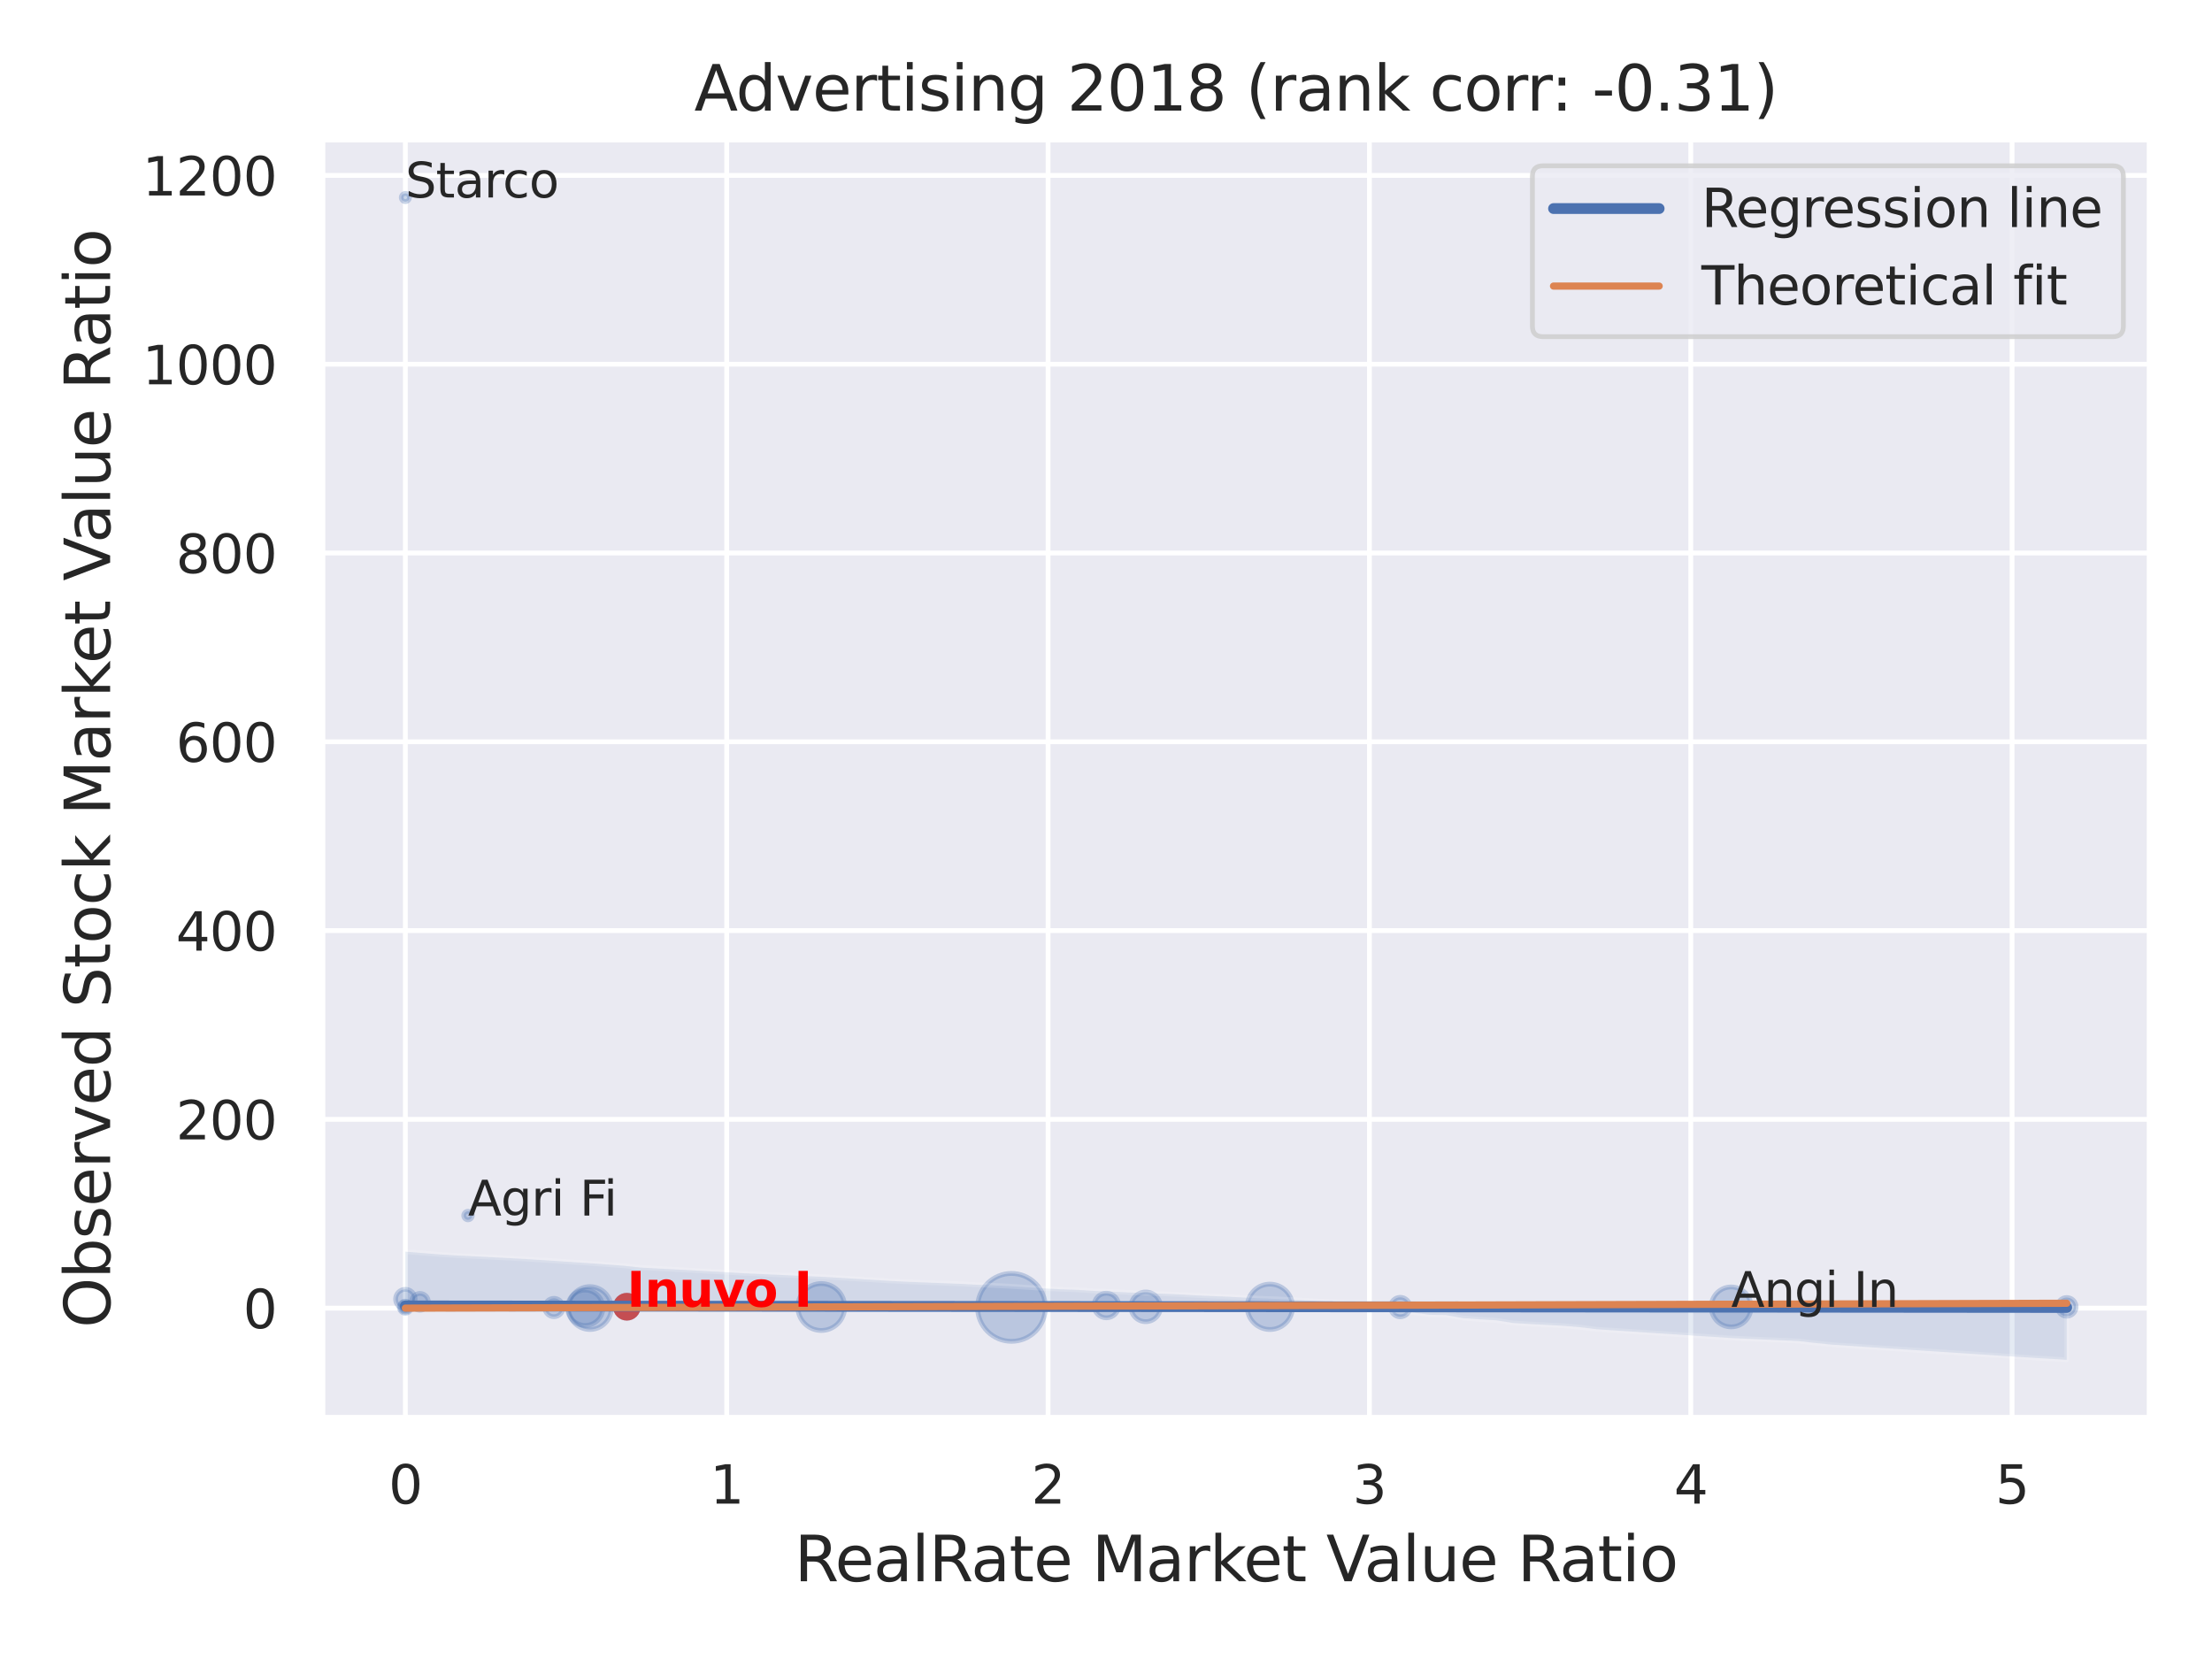 <?xml version="1.0" encoding="utf-8" standalone="no"?>
<!DOCTYPE svg PUBLIC "-//W3C//DTD SVG 1.1//EN"
  "http://www.w3.org/Graphics/SVG/1.1/DTD/svg11.dtd">
<svg xmlns:xlink="http://www.w3.org/1999/xlink" width="460.8pt" height="345.6pt" viewBox="0 0 460.8 345.6" xmlns="http://www.w3.org/2000/svg" version="1.1">
 <defs>
  <style type="text/css">*{stroke-linejoin: round; stroke-linecap: butt}</style>
 </defs>
 <g id="figure_1">
  <g id="patch_1">
   <path d="M 0 345.6 
L 460.8 345.6 
L 460.8 0 
L 0 0 
z
" style="fill: #ffffff"/>
  </g>
  <g id="axes_1">
   <g id="patch_2">
    <path d="M 67.14 295.38 
L 447.84 295.38 
L 447.84 29.04 
L 67.14 29.04 
z
" style="fill: #eaeaf2"/>
   </g>
   <g id="matplotlib.axis_1">
    <g id="xtick_1">
     <g id="line2d_1">
      <path d="M 84.445 295.38 
L 84.445 29.04 
" clip-path="url(#p13b0a60e1c)" style="fill: none; stroke: #ffffff; stroke-linecap: round"/>
     </g>
     <g id="text_1">
      <!-- 0 -->
      <g style="fill: #262626" transform="translate(80.945 313.238) scale(0.11 -0.11)">
       <defs>
        <path id="DejaVuSans-30" d="M 2034 4250 
Q 1547 4250 1301 3770 
Q 1056 3291 1056 2328 
Q 1056 1369 1301 889 
Q 1547 409 2034 409 
Q 2525 409 2770 889 
Q 3016 1369 3016 2328 
Q 3016 3291 2770 3770 
Q 2525 4250 2034 4250 
z
M 2034 4750 
Q 2819 4750 3233 4129 
Q 3647 3509 3647 2328 
Q 3647 1150 3233 529 
Q 2819 -91 2034 -91 
Q 1250 -91 836 529 
Q 422 1150 422 2328 
Q 422 3509 836 4129 
Q 1250 4750 2034 4750 
z
" transform="scale(0.016)"/>
       </defs>
       <use xlink:href="#DejaVuSans-30"/>
      </g>
     </g>
    </g>
    <g id="xtick_2">
     <g id="line2d_2">
      <path d="M 151.387 295.38 
L 151.387 29.04 
" clip-path="url(#p13b0a60e1c)" style="fill: none; stroke: #ffffff; stroke-linecap: round"/>
     </g>
     <g id="text_2">
      <!-- 1 -->
      <g style="fill: #262626" transform="translate(147.887 313.238) scale(0.11 -0.11)">
       <defs>
        <path id="DejaVuSans-31" d="M 794 531 
L 1825 531 
L 1825 4091 
L 703 3866 
L 703 4441 
L 1819 4666 
L 2450 4666 
L 2450 531 
L 3481 531 
L 3481 0 
L 794 0 
L 794 531 
z
" transform="scale(0.016)"/>
       </defs>
       <use xlink:href="#DejaVuSans-31"/>
      </g>
     </g>
    </g>
    <g id="xtick_3">
     <g id="line2d_3">
      <path d="M 218.329 295.38 
L 218.329 29.04 
" clip-path="url(#p13b0a60e1c)" style="fill: none; stroke: #ffffff; stroke-linecap: round"/>
     </g>
     <g id="text_3">
      <!-- 2 -->
      <g style="fill: #262626" transform="translate(214.83 313.238) scale(0.11 -0.11)">
       <defs>
        <path id="DejaVuSans-32" d="M 1228 531 
L 3431 531 
L 3431 0 
L 469 0 
L 469 531 
Q 828 903 1448 1529 
Q 2069 2156 2228 2338 
Q 2531 2678 2651 2914 
Q 2772 3150 2772 3378 
Q 2772 3750 2511 3984 
Q 2250 4219 1831 4219 
Q 1534 4219 1204 4116 
Q 875 4013 500 3803 
L 500 4441 
Q 881 4594 1212 4672 
Q 1544 4750 1819 4750 
Q 2544 4750 2975 4387 
Q 3406 4025 3406 3419 
Q 3406 3131 3298 2873 
Q 3191 2616 2906 2266 
Q 2828 2175 2409 1742 
Q 1991 1309 1228 531 
z
" transform="scale(0.016)"/>
       </defs>
       <use xlink:href="#DejaVuSans-32"/>
      </g>
     </g>
    </g>
    <g id="xtick_4">
     <g id="line2d_4">
      <path d="M 285.271 295.38 
L 285.271 29.04 
" clip-path="url(#p13b0a60e1c)" style="fill: none; stroke: #ffffff; stroke-linecap: round"/>
     </g>
     <g id="text_4">
      <!-- 3 -->
      <g style="fill: #262626" transform="translate(281.772 313.238) scale(0.11 -0.11)">
       <defs>
        <path id="DejaVuSans-33" d="M 2597 2516 
Q 3050 2419 3304 2112 
Q 3559 1806 3559 1356 
Q 3559 666 3084 287 
Q 2609 -91 1734 -91 
Q 1441 -91 1130 -33 
Q 819 25 488 141 
L 488 750 
Q 750 597 1062 519 
Q 1375 441 1716 441 
Q 2309 441 2620 675 
Q 2931 909 2931 1356 
Q 2931 1769 2642 2001 
Q 2353 2234 1838 2234 
L 1294 2234 
L 1294 2753 
L 1863 2753 
Q 2328 2753 2575 2939 
Q 2822 3125 2822 3475 
Q 2822 3834 2567 4026 
Q 2313 4219 1838 4219 
Q 1578 4219 1281 4162 
Q 984 4106 628 3988 
L 628 4550 
Q 988 4650 1302 4700 
Q 1616 4750 1894 4750 
Q 2613 4750 3031 4423 
Q 3450 4097 3450 3541 
Q 3450 3153 3228 2886 
Q 3006 2619 2597 2516 
z
" transform="scale(0.016)"/>
       </defs>
       <use xlink:href="#DejaVuSans-33"/>
      </g>
     </g>
    </g>
    <g id="xtick_5">
     <g id="line2d_5">
      <path d="M 352.213 295.38 
L 352.213 29.04 
" clip-path="url(#p13b0a60e1c)" style="fill: none; stroke: #ffffff; stroke-linecap: round"/>
     </g>
     <g id="text_5">
      <!-- 4 -->
      <g style="fill: #262626" transform="translate(348.714 313.238) scale(0.11 -0.11)">
       <defs>
        <path id="DejaVuSans-34" d="M 2419 4116 
L 825 1625 
L 2419 1625 
L 2419 4116 
z
M 2253 4666 
L 3047 4666 
L 3047 1625 
L 3713 1625 
L 3713 1100 
L 3047 1100 
L 3047 0 
L 2419 0 
L 2419 1100 
L 313 1100 
L 313 1709 
L 2253 4666 
z
" transform="scale(0.016)"/>
       </defs>
       <use xlink:href="#DejaVuSans-34"/>
      </g>
     </g>
    </g>
    <g id="xtick_6">
     <g id="line2d_6">
      <path d="M 419.155 295.38 
L 419.155 29.04 
" clip-path="url(#p13b0a60e1c)" style="fill: none; stroke: #ffffff; stroke-linecap: round"/>
     </g>
     <g id="text_6">
      <!-- 5 -->
      <g style="fill: #262626" transform="translate(415.656 313.238) scale(0.11 -0.11)">
       <defs>
        <path id="DejaVuSans-35" d="M 691 4666 
L 3169 4666 
L 3169 4134 
L 1269 4134 
L 1269 2991 
Q 1406 3038 1543 3061 
Q 1681 3084 1819 3084 
Q 2600 3084 3056 2656 
Q 3513 2228 3513 1497 
Q 3513 744 3044 326 
Q 2575 -91 1722 -91 
Q 1428 -91 1123 -41 
Q 819 9 494 109 
L 494 744 
Q 775 591 1075 516 
Q 1375 441 1709 441 
Q 2250 441 2565 725 
Q 2881 1009 2881 1497 
Q 2881 1984 2565 2268 
Q 2250 2553 1709 2553 
Q 1456 2553 1204 2497 
Q 953 2441 691 2322 
L 691 4666 
z
" transform="scale(0.016)"/>
       </defs>
       <use xlink:href="#DejaVuSans-35"/>
      </g>
     </g>
    </g>
    <g id="text_7">
     <!-- RealRate Market Value Ratio -->
     <g style="fill: #262626" transform="translate(165.504 329.404) scale(0.13 -0.13)">
      <defs>
       <path id="DejaVuSans-52" d="M 2841 2188 
Q 3044 2119 3236 1894 
Q 3428 1669 3622 1275 
L 4263 0 
L 3584 0 
L 2988 1197 
Q 2756 1666 2539 1819 
Q 2322 1972 1947 1972 
L 1259 1972 
L 1259 0 
L 628 0 
L 628 4666 
L 2053 4666 
Q 2853 4666 3247 4331 
Q 3641 3997 3641 3322 
Q 3641 2881 3436 2590 
Q 3231 2300 2841 2188 
z
M 1259 4147 
L 1259 2491 
L 2053 2491 
Q 2509 2491 2742 2702 
Q 2975 2913 2975 3322 
Q 2975 3731 2742 3939 
Q 2509 4147 2053 4147 
L 1259 4147 
z
" transform="scale(0.016)"/>
       <path id="DejaVuSans-65" d="M 3597 1894 
L 3597 1613 
L 953 1613 
Q 991 1019 1311 708 
Q 1631 397 2203 397 
Q 2534 397 2845 478 
Q 3156 559 3463 722 
L 3463 178 
Q 3153 47 2828 -22 
Q 2503 -91 2169 -91 
Q 1331 -91 842 396 
Q 353 884 353 1716 
Q 353 2575 817 3079 
Q 1281 3584 2069 3584 
Q 2775 3584 3186 3129 
Q 3597 2675 3597 1894 
z
M 3022 2063 
Q 3016 2534 2758 2815 
Q 2500 3097 2075 3097 
Q 1594 3097 1305 2825 
Q 1016 2553 972 2059 
L 3022 2063 
z
" transform="scale(0.016)"/>
       <path id="DejaVuSans-61" d="M 2194 1759 
Q 1497 1759 1228 1600 
Q 959 1441 959 1056 
Q 959 750 1161 570 
Q 1363 391 1709 391 
Q 2188 391 2477 730 
Q 2766 1069 2766 1631 
L 2766 1759 
L 2194 1759 
z
M 3341 1997 
L 3341 0 
L 2766 0 
L 2766 531 
Q 2569 213 2275 61 
Q 1981 -91 1556 -91 
Q 1019 -91 701 211 
Q 384 513 384 1019 
Q 384 1609 779 1909 
Q 1175 2209 1959 2209 
L 2766 2209 
L 2766 2266 
Q 2766 2663 2505 2880 
Q 2244 3097 1772 3097 
Q 1472 3097 1187 3025 
Q 903 2953 641 2809 
L 641 3341 
Q 956 3463 1253 3523 
Q 1550 3584 1831 3584 
Q 2591 3584 2966 3190 
Q 3341 2797 3341 1997 
z
" transform="scale(0.016)"/>
       <path id="DejaVuSans-6c" d="M 603 4863 
L 1178 4863 
L 1178 0 
L 603 0 
L 603 4863 
z
" transform="scale(0.016)"/>
       <path id="DejaVuSans-74" d="M 1172 4494 
L 1172 3500 
L 2356 3500 
L 2356 3053 
L 1172 3053 
L 1172 1153 
Q 1172 725 1289 603 
Q 1406 481 1766 481 
L 2356 481 
L 2356 0 
L 1766 0 
Q 1100 0 847 248 
Q 594 497 594 1153 
L 594 3053 
L 172 3053 
L 172 3500 
L 594 3500 
L 594 4494 
L 1172 4494 
z
" transform="scale(0.016)"/>
       <path id="DejaVuSans-20" transform="scale(0.016)"/>
       <path id="DejaVuSans-4d" d="M 628 4666 
L 1569 4666 
L 2759 1491 
L 3956 4666 
L 4897 4666 
L 4897 0 
L 4281 0 
L 4281 4097 
L 3078 897 
L 2444 897 
L 1241 4097 
L 1241 0 
L 628 0 
L 628 4666 
z
" transform="scale(0.016)"/>
       <path id="DejaVuSans-72" d="M 2631 2963 
Q 2534 3019 2420 3045 
Q 2306 3072 2169 3072 
Q 1681 3072 1420 2755 
Q 1159 2438 1159 1844 
L 1159 0 
L 581 0 
L 581 3500 
L 1159 3500 
L 1159 2956 
Q 1341 3275 1631 3429 
Q 1922 3584 2338 3584 
Q 2397 3584 2469 3576 
Q 2541 3569 2628 3553 
L 2631 2963 
z
" transform="scale(0.016)"/>
       <path id="DejaVuSans-6b" d="M 581 4863 
L 1159 4863 
L 1159 1991 
L 2875 3500 
L 3609 3500 
L 1753 1863 
L 3688 0 
L 2938 0 
L 1159 1709 
L 1159 0 
L 581 0 
L 581 4863 
z
" transform="scale(0.016)"/>
       <path id="DejaVuSans-56" d="M 1831 0 
L 50 4666 
L 709 4666 
L 2188 738 
L 3669 4666 
L 4325 4666 
L 2547 0 
L 1831 0 
z
" transform="scale(0.016)"/>
       <path id="DejaVuSans-75" d="M 544 1381 
L 544 3500 
L 1119 3500 
L 1119 1403 
Q 1119 906 1312 657 
Q 1506 409 1894 409 
Q 2359 409 2629 706 
Q 2900 1003 2900 1516 
L 2900 3500 
L 3475 3500 
L 3475 0 
L 2900 0 
L 2900 538 
Q 2691 219 2414 64 
Q 2138 -91 1772 -91 
Q 1169 -91 856 284 
Q 544 659 544 1381 
z
M 1991 3584 
L 1991 3584 
z
" transform="scale(0.016)"/>
       <path id="DejaVuSans-69" d="M 603 3500 
L 1178 3500 
L 1178 0 
L 603 0 
L 603 3500 
z
M 603 4863 
L 1178 4863 
L 1178 4134 
L 603 4134 
L 603 4863 
z
" transform="scale(0.016)"/>
       <path id="DejaVuSans-6f" d="M 1959 3097 
Q 1497 3097 1228 2736 
Q 959 2375 959 1747 
Q 959 1119 1226 758 
Q 1494 397 1959 397 
Q 2419 397 2687 759 
Q 2956 1122 2956 1747 
Q 2956 2369 2687 2733 
Q 2419 3097 1959 3097 
z
M 1959 3584 
Q 2709 3584 3137 3096 
Q 3566 2609 3566 1747 
Q 3566 888 3137 398 
Q 2709 -91 1959 -91 
Q 1206 -91 779 398 
Q 353 888 353 1747 
Q 353 2609 779 3096 
Q 1206 3584 1959 3584 
z
" transform="scale(0.016)"/>
      </defs>
      <use xlink:href="#DejaVuSans-52"/>
      <use xlink:href="#DejaVuSans-65" x="64.982"/>
      <use xlink:href="#DejaVuSans-61" x="126.506"/>
      <use xlink:href="#DejaVuSans-6c" x="187.785"/>
      <use xlink:href="#DejaVuSans-52" x="215.568"/>
      <use xlink:href="#DejaVuSans-61" x="282.801"/>
      <use xlink:href="#DejaVuSans-74" x="344.08"/>
      <use xlink:href="#DejaVuSans-65" x="383.289"/>
      <use xlink:href="#DejaVuSans-20" x="444.812"/>
      <use xlink:href="#DejaVuSans-4d" x="476.6"/>
      <use xlink:href="#DejaVuSans-61" x="562.879"/>
      <use xlink:href="#DejaVuSans-72" x="624.158"/>
      <use xlink:href="#DejaVuSans-6b" x="665.271"/>
      <use xlink:href="#DejaVuSans-65" x="719.557"/>
      <use xlink:href="#DejaVuSans-74" x="781.08"/>
      <use xlink:href="#DejaVuSans-20" x="820.289"/>
      <use xlink:href="#DejaVuSans-56" x="852.076"/>
      <use xlink:href="#DejaVuSans-61" x="912.734"/>
      <use xlink:href="#DejaVuSans-6c" x="974.014"/>
      <use xlink:href="#DejaVuSans-75" x="1001.797"/>
      <use xlink:href="#DejaVuSans-65" x="1065.176"/>
      <use xlink:href="#DejaVuSans-20" x="1126.699"/>
      <use xlink:href="#DejaVuSans-52" x="1158.486"/>
      <use xlink:href="#DejaVuSans-61" x="1225.719"/>
      <use xlink:href="#DejaVuSans-74" x="1286.998"/>
      <use xlink:href="#DejaVuSans-69" x="1326.207"/>
      <use xlink:href="#DejaVuSans-6f" x="1353.99"/>
     </g>
    </g>
   </g>
   <g id="matplotlib.axis_2">
    <g id="ytick_1">
     <g id="line2d_7">
      <path d="M 67.14 272.509 
L 447.84 272.509 
" clip-path="url(#p13b0a60e1c)" style="fill: none; stroke: #ffffff; stroke-linecap: round"/>
     </g>
     <g id="text_8">
      <!-- 0 -->
      <g style="fill: #262626" transform="translate(50.641 276.689) scale(0.11 -0.11)">
       <use xlink:href="#DejaVuSans-30"/>
      </g>
     </g>
    </g>
    <g id="ytick_2">
     <g id="line2d_8">
      <path d="M 67.14 233.182 
L 447.84 233.182 
" clip-path="url(#p13b0a60e1c)" style="fill: none; stroke: #ffffff; stroke-linecap: round"/>
     </g>
     <g id="text_9">
      <!-- 200 -->
      <g style="fill: #262626" transform="translate(36.644 237.361) scale(0.11 -0.11)">
       <use xlink:href="#DejaVuSans-32"/>
       <use xlink:href="#DejaVuSans-30" x="63.623"/>
       <use xlink:href="#DejaVuSans-30" x="127.246"/>
      </g>
     </g>
    </g>
    <g id="ytick_3">
     <g id="line2d_9">
      <path d="M 67.14 193.854 
L 447.84 193.854 
" clip-path="url(#p13b0a60e1c)" style="fill: none; stroke: #ffffff; stroke-linecap: round"/>
     </g>
     <g id="text_10">
      <!-- 400 -->
      <g style="fill: #262626" transform="translate(36.644 198.033) scale(0.11 -0.11)">
       <use xlink:href="#DejaVuSans-34"/>
       <use xlink:href="#DejaVuSans-30" x="63.623"/>
       <use xlink:href="#DejaVuSans-30" x="127.246"/>
      </g>
     </g>
    </g>
    <g id="ytick_4">
     <g id="line2d_10">
      <path d="M 67.14 154.526 
L 447.84 154.526 
" clip-path="url(#p13b0a60e1c)" style="fill: none; stroke: #ffffff; stroke-linecap: round"/>
     </g>
     <g id="text_11">
      <!-- 600 -->
      <g style="fill: #262626" transform="translate(36.644 158.705) scale(0.11 -0.11)">
       <defs>
        <path id="DejaVuSans-36" d="M 2113 2584 
Q 1688 2584 1439 2293 
Q 1191 2003 1191 1497 
Q 1191 994 1439 701 
Q 1688 409 2113 409 
Q 2538 409 2786 701 
Q 3034 994 3034 1497 
Q 3034 2003 2786 2293 
Q 2538 2584 2113 2584 
z
M 3366 4563 
L 3366 3988 
Q 3128 4100 2886 4159 
Q 2644 4219 2406 4219 
Q 1781 4219 1451 3797 
Q 1122 3375 1075 2522 
Q 1259 2794 1537 2939 
Q 1816 3084 2150 3084 
Q 2853 3084 3261 2657 
Q 3669 2231 3669 1497 
Q 3669 778 3244 343 
Q 2819 -91 2113 -91 
Q 1303 -91 875 529 
Q 447 1150 447 2328 
Q 447 3434 972 4092 
Q 1497 4750 2381 4750 
Q 2619 4750 2861 4703 
Q 3103 4656 3366 4563 
z
" transform="scale(0.016)"/>
       </defs>
       <use xlink:href="#DejaVuSans-36"/>
       <use xlink:href="#DejaVuSans-30" x="63.623"/>
       <use xlink:href="#DejaVuSans-30" x="127.246"/>
      </g>
     </g>
    </g>
    <g id="ytick_5">
     <g id="line2d_11">
      <path d="M 67.14 115.199 
L 447.84 115.199 
" clip-path="url(#p13b0a60e1c)" style="fill: none; stroke: #ffffff; stroke-linecap: round"/>
     </g>
     <g id="text_12">
      <!-- 800 -->
      <g style="fill: #262626" transform="translate(36.644 119.378) scale(0.11 -0.11)">
       <defs>
        <path id="DejaVuSans-38" d="M 2034 2216 
Q 1584 2216 1326 1975 
Q 1069 1734 1069 1313 
Q 1069 891 1326 650 
Q 1584 409 2034 409 
Q 2484 409 2743 651 
Q 3003 894 3003 1313 
Q 3003 1734 2745 1975 
Q 2488 2216 2034 2216 
z
M 1403 2484 
Q 997 2584 770 2862 
Q 544 3141 544 3541 
Q 544 4100 942 4425 
Q 1341 4750 2034 4750 
Q 2731 4750 3128 4425 
Q 3525 4100 3525 3541 
Q 3525 3141 3298 2862 
Q 3072 2584 2669 2484 
Q 3125 2378 3379 2068 
Q 3634 1759 3634 1313 
Q 3634 634 3220 271 
Q 2806 -91 2034 -91 
Q 1263 -91 848 271 
Q 434 634 434 1313 
Q 434 1759 690 2068 
Q 947 2378 1403 2484 
z
M 1172 3481 
Q 1172 3119 1398 2916 
Q 1625 2713 2034 2713 
Q 2441 2713 2670 2916 
Q 2900 3119 2900 3481 
Q 2900 3844 2670 4047 
Q 2441 4250 2034 4250 
Q 1625 4250 1398 4047 
Q 1172 3844 1172 3481 
z
" transform="scale(0.016)"/>
       </defs>
       <use xlink:href="#DejaVuSans-38"/>
       <use xlink:href="#DejaVuSans-30" x="63.623"/>
       <use xlink:href="#DejaVuSans-30" x="127.246"/>
      </g>
     </g>
    </g>
    <g id="ytick_6">
     <g id="line2d_12">
      <path d="M 67.14 75.871 
L 447.84 75.871 
" clip-path="url(#p13b0a60e1c)" style="fill: none; stroke: #ffffff; stroke-linecap: round"/>
     </g>
     <g id="text_13">
      <!-- 1000 -->
      <g style="fill: #262626" transform="translate(29.645 80.05) scale(0.11 -0.11)">
       <use xlink:href="#DejaVuSans-31"/>
       <use xlink:href="#DejaVuSans-30" x="63.623"/>
       <use xlink:href="#DejaVuSans-30" x="127.246"/>
       <use xlink:href="#DejaVuSans-30" x="190.869"/>
      </g>
     </g>
    </g>
    <g id="ytick_7">
     <g id="line2d_13">
      <path d="M 67.14 36.543 
L 447.84 36.543 
" clip-path="url(#p13b0a60e1c)" style="fill: none; stroke: #ffffff; stroke-linecap: round"/>
     </g>
     <g id="text_14">
      <!-- 1200 -->
      <g style="fill: #262626" transform="translate(29.645 40.722) scale(0.11 -0.11)">
       <use xlink:href="#DejaVuSans-31"/>
       <use xlink:href="#DejaVuSans-32" x="63.623"/>
       <use xlink:href="#DejaVuSans-30" x="127.246"/>
       <use xlink:href="#DejaVuSans-30" x="190.869"/>
      </g>
     </g>
    </g>
    <g id="text_15">
     <!-- Observed Stock Market Value Ratio -->
     <g style="fill: #262626" transform="translate(22.941 276.612) rotate(-90) scale(0.13 -0.13)">
      <defs>
       <path id="DejaVuSans-4f" d="M 2522 4238 
Q 1834 4238 1429 3725 
Q 1025 3213 1025 2328 
Q 1025 1447 1429 934 
Q 1834 422 2522 422 
Q 3209 422 3611 934 
Q 4013 1447 4013 2328 
Q 4013 3213 3611 3725 
Q 3209 4238 2522 4238 
z
M 2522 4750 
Q 3503 4750 4090 4092 
Q 4678 3434 4678 2328 
Q 4678 1225 4090 567 
Q 3503 -91 2522 -91 
Q 1538 -91 948 565 
Q 359 1222 359 2328 
Q 359 3434 948 4092 
Q 1538 4750 2522 4750 
z
" transform="scale(0.016)"/>
       <path id="DejaVuSans-62" d="M 3116 1747 
Q 3116 2381 2855 2742 
Q 2594 3103 2138 3103 
Q 1681 3103 1420 2742 
Q 1159 2381 1159 1747 
Q 1159 1113 1420 752 
Q 1681 391 2138 391 
Q 2594 391 2855 752 
Q 3116 1113 3116 1747 
z
M 1159 2969 
Q 1341 3281 1617 3432 
Q 1894 3584 2278 3584 
Q 2916 3584 3314 3078 
Q 3713 2572 3713 1747 
Q 3713 922 3314 415 
Q 2916 -91 2278 -91 
Q 1894 -91 1617 61 
Q 1341 213 1159 525 
L 1159 0 
L 581 0 
L 581 4863 
L 1159 4863 
L 1159 2969 
z
" transform="scale(0.016)"/>
       <path id="DejaVuSans-73" d="M 2834 3397 
L 2834 2853 
Q 2591 2978 2328 3040 
Q 2066 3103 1784 3103 
Q 1356 3103 1142 2972 
Q 928 2841 928 2578 
Q 928 2378 1081 2264 
Q 1234 2150 1697 2047 
L 1894 2003 
Q 2506 1872 2764 1633 
Q 3022 1394 3022 966 
Q 3022 478 2636 193 
Q 2250 -91 1575 -91 
Q 1294 -91 989 -36 
Q 684 19 347 128 
L 347 722 
Q 666 556 975 473 
Q 1284 391 1588 391 
Q 1994 391 2212 530 
Q 2431 669 2431 922 
Q 2431 1156 2273 1281 
Q 2116 1406 1581 1522 
L 1381 1569 
Q 847 1681 609 1914 
Q 372 2147 372 2553 
Q 372 3047 722 3315 
Q 1072 3584 1716 3584 
Q 2034 3584 2315 3537 
Q 2597 3491 2834 3397 
z
" transform="scale(0.016)"/>
       <path id="DejaVuSans-76" d="M 191 3500 
L 800 3500 
L 1894 563 
L 2988 3500 
L 3597 3500 
L 2284 0 
L 1503 0 
L 191 3500 
z
" transform="scale(0.016)"/>
       <path id="DejaVuSans-64" d="M 2906 2969 
L 2906 4863 
L 3481 4863 
L 3481 0 
L 2906 0 
L 2906 525 
Q 2725 213 2448 61 
Q 2172 -91 1784 -91 
Q 1150 -91 751 415 
Q 353 922 353 1747 
Q 353 2572 751 3078 
Q 1150 3584 1784 3584 
Q 2172 3584 2448 3432 
Q 2725 3281 2906 2969 
z
M 947 1747 
Q 947 1113 1208 752 
Q 1469 391 1925 391 
Q 2381 391 2643 752 
Q 2906 1113 2906 1747 
Q 2906 2381 2643 2742 
Q 2381 3103 1925 3103 
Q 1469 3103 1208 2742 
Q 947 2381 947 1747 
z
" transform="scale(0.016)"/>
       <path id="DejaVuSans-53" d="M 3425 4513 
L 3425 3897 
Q 3066 4069 2747 4153 
Q 2428 4238 2131 4238 
Q 1616 4238 1336 4038 
Q 1056 3838 1056 3469 
Q 1056 3159 1242 3001 
Q 1428 2844 1947 2747 
L 2328 2669 
Q 3034 2534 3370 2195 
Q 3706 1856 3706 1288 
Q 3706 609 3251 259 
Q 2797 -91 1919 -91 
Q 1588 -91 1214 -16 
Q 841 59 441 206 
L 441 856 
Q 825 641 1194 531 
Q 1563 422 1919 422 
Q 2459 422 2753 634 
Q 3047 847 3047 1241 
Q 3047 1584 2836 1778 
Q 2625 1972 2144 2069 
L 1759 2144 
Q 1053 2284 737 2584 
Q 422 2884 422 3419 
Q 422 4038 858 4394 
Q 1294 4750 2059 4750 
Q 2388 4750 2728 4690 
Q 3069 4631 3425 4513 
z
" transform="scale(0.016)"/>
       <path id="DejaVuSans-63" d="M 3122 3366 
L 3122 2828 
Q 2878 2963 2633 3030 
Q 2388 3097 2138 3097 
Q 1578 3097 1268 2742 
Q 959 2388 959 1747 
Q 959 1106 1268 751 
Q 1578 397 2138 397 
Q 2388 397 2633 464 
Q 2878 531 3122 666 
L 3122 134 
Q 2881 22 2623 -34 
Q 2366 -91 2075 -91 
Q 1284 -91 818 406 
Q 353 903 353 1747 
Q 353 2603 823 3093 
Q 1294 3584 2113 3584 
Q 2378 3584 2631 3529 
Q 2884 3475 3122 3366 
z
" transform="scale(0.016)"/>
      </defs>
      <use xlink:href="#DejaVuSans-4f"/>
      <use xlink:href="#DejaVuSans-62" x="78.711"/>
      <use xlink:href="#DejaVuSans-73" x="142.188"/>
      <use xlink:href="#DejaVuSans-65" x="194.287"/>
      <use xlink:href="#DejaVuSans-72" x="255.811"/>
      <use xlink:href="#DejaVuSans-76" x="296.924"/>
      <use xlink:href="#DejaVuSans-65" x="356.104"/>
      <use xlink:href="#DejaVuSans-64" x="417.627"/>
      <use xlink:href="#DejaVuSans-20" x="481.104"/>
      <use xlink:href="#DejaVuSans-53" x="512.891"/>
      <use xlink:href="#DejaVuSans-74" x="576.367"/>
      <use xlink:href="#DejaVuSans-6f" x="615.576"/>
      <use xlink:href="#DejaVuSans-63" x="676.758"/>
      <use xlink:href="#DejaVuSans-6b" x="731.738"/>
      <use xlink:href="#DejaVuSans-20" x="789.648"/>
      <use xlink:href="#DejaVuSans-4d" x="821.436"/>
      <use xlink:href="#DejaVuSans-61" x="907.715"/>
      <use xlink:href="#DejaVuSans-72" x="968.994"/>
      <use xlink:href="#DejaVuSans-6b" x="1010.107"/>
      <use xlink:href="#DejaVuSans-65" x="1064.393"/>
      <use xlink:href="#DejaVuSans-74" x="1125.916"/>
      <use xlink:href="#DejaVuSans-20" x="1165.125"/>
      <use xlink:href="#DejaVuSans-56" x="1196.912"/>
      <use xlink:href="#DejaVuSans-61" x="1257.57"/>
      <use xlink:href="#DejaVuSans-6c" x="1318.85"/>
      <use xlink:href="#DejaVuSans-75" x="1346.633"/>
      <use xlink:href="#DejaVuSans-65" x="1410.012"/>
      <use xlink:href="#DejaVuSans-20" x="1471.535"/>
      <use xlink:href="#DejaVuSans-52" x="1503.322"/>
      <use xlink:href="#DejaVuSans-61" x="1570.555"/>
      <use xlink:href="#DejaVuSans-74" x="1631.834"/>
      <use xlink:href="#DejaVuSans-69" x="1671.043"/>
      <use xlink:href="#DejaVuSans-6f" x="1698.826"/>
     </g>
    </g>
   </g>
   <g id="PathCollection_1">
    <path d="M 210.712 279.421 
C 212.587 279.421 214.386 278.676 215.712 277.35 
C 217.038 276.024 217.783 274.225 217.783 272.35 
C 217.783 270.475 217.038 268.676 215.712 267.35 
C 214.386 266.024 212.587 265.279 210.712 265.279 
C 208.836 265.279 207.038 266.024 205.712 267.35 
C 204.386 268.676 203.641 270.475 203.641 272.35 
C 203.641 274.225 204.386 276.024 205.712 277.35 
C 207.038 278.676 208.836 279.421 210.712 279.421 
z
" clip-path="url(#p13b0a60e1c)" style="fill: #4c72b0; fill-opacity: 0.3; stroke: #4c72b0; stroke-opacity: 0.3"/>
    <path d="M 130.583 274.601 
C 131.216 274.601 131.823 274.35 132.27 273.902 
C 132.718 273.455 132.969 272.848 132.969 272.215 
C 132.969 271.583 132.718 270.976 132.27 270.528 
C 131.823 270.081 131.216 269.83 130.583 269.83 
C 129.95 269.83 129.343 270.081 128.896 270.528 
C 128.449 270.976 128.197 271.583 128.197 272.215 
C 128.197 272.848 128.449 273.455 128.896 273.902 
C 129.343 274.35 129.95 274.601 130.583 274.601 
z
" clip-path="url(#p13b0a60e1c)" style="fill: #4c72b0; fill-opacity: 0.3; stroke: #4c72b0; stroke-opacity: 0.3"/>
    <path d="M 291.699 274.308 
C 292.236 274.308 292.751 274.095 293.131 273.715 
C 293.51 273.335 293.724 272.82 293.724 272.283 
C 293.724 271.746 293.51 271.231 293.131 270.851 
C 292.751 270.472 292.236 270.258 291.699 270.258 
C 291.162 270.258 290.647 270.472 290.267 270.851 
C 289.887 271.231 289.674 271.746 289.674 272.283 
C 289.674 272.82 289.887 273.335 290.267 273.715 
C 290.647 274.095 291.162 274.308 291.699 274.308 
z
" clip-path="url(#p13b0a60e1c)" style="fill: #4c72b0; fill-opacity: 0.3; stroke: #4c72b0; stroke-opacity: 0.3"/>
    <path d="M 122.891 276.954 
C 124.075 276.954 125.21 276.484 126.046 275.647 
C 126.883 274.81 127.353 273.675 127.353 272.492 
C 127.353 271.308 126.883 270.173 126.046 269.336 
C 125.21 268.5 124.075 268.03 122.891 268.03 
C 121.708 268.03 120.573 268.5 119.736 269.336 
C 118.899 270.173 118.429 271.308 118.429 272.492 
C 118.429 273.675 118.899 274.81 119.736 275.647 
C 120.573 276.484 121.708 276.954 122.891 276.954 
z
" clip-path="url(#p13b0a60e1c)" style="fill: #4c72b0; fill-opacity: 0.3; stroke: #4c72b0; stroke-opacity: 0.3"/>
    <path d="M 84.449 273.314 
C 84.738 273.314 85.015 273.199 85.219 272.995 
C 85.423 272.791 85.538 272.514 85.538 272.225 
C 85.538 271.936 85.423 271.659 85.219 271.455 
C 85.015 271.251 84.738 271.136 84.449 271.136 
C 84.16 271.136 83.883 271.251 83.679 271.455 
C 83.474 271.659 83.36 271.936 83.36 272.225 
C 83.36 272.514 83.474 272.791 83.679 272.995 
C 83.883 273.199 84.16 273.314 84.449 273.314 
z
" clip-path="url(#p13b0a60e1c)" style="fill: #4c72b0; fill-opacity: 0.3; stroke: #4c72b0; stroke-opacity: 0.3"/>
    <path d="M 84.445 272.655 
C 84.984 272.655 85.501 272.441 85.882 272.06 
C 86.263 271.678 86.477 271.161 86.477 270.622 
C 86.477 270.083 86.263 269.566 85.882 269.185 
C 85.501 268.804 84.984 268.59 84.445 268.59 
C 83.905 268.59 83.388 268.804 83.007 269.185 
C 82.626 269.566 82.412 270.083 82.412 270.622 
C 82.412 271.161 82.626 271.678 83.007 272.06 
C 83.388 272.441 83.905 272.655 84.445 272.655 
z
" clip-path="url(#p13b0a60e1c)" style="fill: #4c72b0; fill-opacity: 0.3; stroke: #4c72b0; stroke-opacity: 0.3"/>
    <path d="M 230.482 274.523 
C 231.162 274.523 231.815 274.253 232.296 273.771 
C 232.777 273.29 233.048 272.638 233.048 271.957 
C 233.048 271.277 232.777 270.624 232.296 270.143 
C 231.815 269.662 231.162 269.392 230.482 269.392 
C 229.802 269.392 229.149 269.662 228.668 270.143 
C 228.187 270.624 227.916 271.277 227.916 271.957 
C 227.916 272.638 228.187 273.29 228.668 273.771 
C 229.149 274.253 229.802 274.523 230.482 274.523 
z
" clip-path="url(#p13b0a60e1c)" style="fill: #4c72b0; fill-opacity: 0.3; stroke: #4c72b0; stroke-opacity: 0.3"/>
    <path d="M 121.913 276.11 
C 122.89 276.11 123.827 275.722 124.518 275.031 
C 125.208 274.34 125.597 273.403 125.597 272.426 
C 125.597 271.449 125.208 270.512 124.518 269.821 
C 123.827 269.13 122.89 268.742 121.913 268.742 
C 120.936 268.742 119.998 269.13 119.308 269.821 
C 118.617 270.512 118.229 271.449 118.229 272.426 
C 118.229 273.403 118.617 274.34 119.308 275.031 
C 119.998 275.722 120.936 276.11 121.913 276.11 
z
" clip-path="url(#p13b0a60e1c)" style="fill: #4c72b0; fill-opacity: 0.3; stroke: #4c72b0; stroke-opacity: 0.3"/>
    <path d="M 87.489 272.945 
C 87.952 272.945 88.397 272.761 88.725 272.433 
C 89.053 272.105 89.237 271.661 89.237 271.197 
C 89.237 270.733 89.053 270.288 88.725 269.961 
C 88.397 269.633 87.952 269.448 87.489 269.448 
C 87.025 269.448 86.58 269.633 86.252 269.961 
C 85.924 270.288 85.74 270.733 85.74 271.197 
C 85.74 271.661 85.924 272.105 86.252 272.433 
C 86.58 272.761 87.025 272.945 87.489 272.945 
z
" clip-path="url(#p13b0a60e1c)" style="fill: #4c72b0; fill-opacity: 0.3; stroke: #4c72b0; stroke-opacity: 0.3"/>
    <path d="M 238.675 275.327 
C 239.495 275.327 240.281 275.002 240.86 274.422 
C 241.44 273.843 241.766 273.056 241.766 272.237 
C 241.766 271.417 241.44 270.631 240.86 270.052 
C 240.281 269.472 239.495 269.147 238.675 269.147 
C 237.856 269.147 237.07 269.472 236.49 270.052 
C 235.911 270.631 235.585 271.417 235.585 272.237 
C 235.585 273.056 235.911 273.843 236.49 274.422 
C 237.07 275.002 237.856 275.327 238.675 275.327 
z
" clip-path="url(#p13b0a60e1c)" style="fill: #4c72b0; fill-opacity: 0.3; stroke: #4c72b0; stroke-opacity: 0.3"/>
    <path d="M 171.088 277.161 
C 172.384 277.161 173.627 276.646 174.544 275.729 
C 175.46 274.813 175.975 273.569 175.975 272.273 
C 175.975 270.977 175.46 269.734 174.544 268.818 
C 173.627 267.901 172.384 267.386 171.088 267.386 
C 169.792 267.386 168.549 267.901 167.632 268.818 
C 166.716 269.734 166.201 270.977 166.201 272.273 
C 166.201 273.569 166.716 274.813 167.632 275.729 
C 168.549 276.646 169.792 277.161 171.088 277.161 
z
" clip-path="url(#p13b0a60e1c)" style="fill: #4c72b0; fill-opacity: 0.3; stroke: #4c72b0; stroke-opacity: 0.3"/>
    <path d="M 115.398 274.287 
C 115.905 274.287 116.39 274.086 116.749 273.728 
C 117.107 273.37 117.308 272.884 117.308 272.378 
C 117.308 271.871 117.107 271.385 116.749 271.027 
C 116.39 270.669 115.905 270.468 115.398 270.468 
C 114.892 270.468 114.406 270.669 114.048 271.027 
C 113.69 271.385 113.489 271.871 113.489 272.378 
C 113.489 272.884 113.69 273.37 114.048 273.728 
C 114.406 274.086 114.892 274.287 115.398 274.287 
z
" clip-path="url(#p13b0a60e1c)" style="fill: #4c72b0; fill-opacity: 0.3; stroke: #4c72b0; stroke-opacity: 0.3"/>
    <path d="M 430.535 274.187 
C 431.051 274.187 431.545 273.982 431.91 273.618 
C 432.274 273.253 432.479 272.759 432.479 272.244 
C 432.479 271.728 432.274 271.234 431.91 270.869 
C 431.545 270.505 431.051 270.3 430.535 270.3 
C 430.02 270.3 429.526 270.505 429.161 270.869 
C 428.797 271.234 428.592 271.728 428.592 272.244 
C 428.592 272.759 428.797 273.253 429.161 273.618 
C 429.526 273.982 430.02 274.187 430.535 274.187 
z
" clip-path="url(#p13b0a60e1c)" style="fill: #4c72b0; fill-opacity: 0.3; stroke: #4c72b0; stroke-opacity: 0.3"/>
    <path d="M 84.445 42 
C 84.671 42 84.888 41.91 85.048 41.75 
C 85.208 41.59 85.298 41.373 85.298 41.146 
C 85.298 40.92 85.208 40.703 85.048 40.543 
C 84.888 40.383 84.671 40.293 84.445 40.293 
C 84.218 40.293 84.001 40.383 83.841 40.543 
C 83.681 40.703 83.591 40.92 83.591 41.146 
C 83.591 41.373 83.681 41.59 83.841 41.75 
C 84.001 41.91 84.218 42 84.445 42 
z
" clip-path="url(#p13b0a60e1c)" style="fill: #4c72b0; fill-opacity: 0.3; stroke: #4c72b0; stroke-opacity: 0.3"/>
    <path d="M 264.546 276.962 
C 265.8 276.962 267.003 276.464 267.89 275.577 
C 268.777 274.69 269.275 273.488 269.275 272.233 
C 269.275 270.979 268.777 269.776 267.89 268.889 
C 267.003 268.003 265.8 267.504 264.546 267.504 
C 263.292 267.504 262.089 268.003 261.202 268.889 
C 260.315 269.776 259.817 270.979 259.817 272.233 
C 259.817 273.488 260.315 274.69 261.202 275.577 
C 262.089 276.464 263.292 276.962 264.546 276.962 
z
" clip-path="url(#p13b0a60e1c)" style="fill: #4c72b0; fill-opacity: 0.3; stroke: #4c72b0; stroke-opacity: 0.3"/>
    <path d="M 84.445 273.57 
C 84.778 273.57 85.099 273.438 85.335 273.202 
C 85.571 272.965 85.704 272.645 85.704 272.311 
C 85.704 271.977 85.571 271.657 85.335 271.421 
C 85.099 271.185 84.778 271.052 84.445 271.052 
C 84.111 271.052 83.79 271.185 83.554 271.421 
C 83.318 271.657 83.185 271.977 83.185 272.311 
C 83.185 272.645 83.318 272.965 83.554 273.202 
C 83.79 273.438 84.111 273.57 84.445 273.57 
z
" clip-path="url(#p13b0a60e1c)" style="fill: #4c72b0; fill-opacity: 0.3; stroke: #4c72b0; stroke-opacity: 0.3"/>
    <path d="M 97.492 254.112 
C 97.728 254.112 97.955 254.019 98.122 253.851 
C 98.289 253.684 98.383 253.458 98.383 253.222 
C 98.383 252.986 98.289 252.759 98.122 252.592 
C 97.955 252.425 97.728 252.331 97.492 252.331 
C 97.256 252.331 97.029 252.425 96.862 252.592 
C 96.695 252.759 96.602 252.986 96.602 253.222 
C 96.602 253.458 96.695 253.684 96.862 253.851 
C 97.029 254.019 97.256 254.112 97.492 254.112 
z
" clip-path="url(#p13b0a60e1c)" style="fill: #4c72b0; fill-opacity: 0.3; stroke: #4c72b0; stroke-opacity: 0.3"/>
    <path d="M 360.631 276.413 
C 361.734 276.413 362.792 275.975 363.572 275.195 
C 364.351 274.415 364.79 273.358 364.79 272.255 
C 364.79 271.152 364.351 270.094 363.572 269.315 
C 362.792 268.535 361.734 268.097 360.631 268.097 
C 359.529 268.097 358.471 268.535 357.691 269.315 
C 356.912 270.094 356.473 271.152 356.473 272.255 
C 356.473 273.358 356.912 274.415 357.691 275.195 
C 358.471 275.975 359.529 276.413 360.631 276.413 
z
" clip-path="url(#p13b0a60e1c)" style="fill: #4c72b0; fill-opacity: 0.3; stroke: #4c72b0; stroke-opacity: 0.3"/>
   </g>
   <g id="PolyCollection_1">
    <defs>
     <path id="m096da19e8a" d="M 84.445 -84.855 
L 84.445 -73.26 
L 87.94 -73.261 
L 91.436 -73.263 
L 94.932 -73.265 
L 98.428 -73.266 
L 101.924 -73.267 
L 105.42 -73.268 
L 108.916 -73.269 
L 112.411 -73.269 
L 115.907 -73.27 
L 119.403 -73.271 
L 122.899 -73.273 
L 126.395 -73.274 
L 129.891 -73.275 
L 133.387 -73.276 
L 136.883 -73.276 
L 140.378 -73.277 
L 143.874 -73.278 
L 147.37 -73.279 
L 150.866 -73.28 
L 154.362 -73.278 
L 157.858 -73.28 
L 161.354 -73.281 
L 164.85 -73.282 
L 168.345 -73.283 
L 171.841 -73.284 
L 175.337 -73.285 
L 178.833 -73.286 
L 182.329 -73.287 
L 185.825 -73.288 
L 189.321 -73.288 
L 192.816 -73.289 
L 196.312 -73.29 
L 199.808 -73.29 
L 203.304 -73.292 
L 206.8 -73.292 
L 210.296 -73.292 
L 213.792 -73.291 
L 217.288 -73.292 
L 220.783 -73.288 
L 224.279 -73.282 
L 227.775 -73.274 
L 231.271 -73.258 
L 234.767 -73.239 
L 238.263 -73.209 
L 241.759 -73.188 
L 245.254 -73.174 
L 248.75 -73.143 
L 252.246 -73.103 
L 255.742 -73.075 
L 259.238 -73.048 
L 262.734 -73.017 
L 266.23 -72.982 
L 269.726 -72.946 
L 273.221 -72.884 
L 276.717 -72.856 
L 280.213 -72.818 
L 283.709 -72.736 
L 287.205 -72.601 
L 290.701 -72.392 
L 294.197 -72.228 
L 297.692 -71.716 
L 301.188 -71.657 
L 304.684 -71.022 
L 308.18 -70.767 
L 311.676 -70.558 
L 315.172 -69.994 
L 318.668 -69.789 
L 322.164 -69.603 
L 325.659 -69.419 
L 329.155 -69.119 
L 332.651 -68.689 
L 336.147 -68.46 
L 339.643 -68.231 
L 343.139 -68.001 
L 346.635 -67.772 
L 350.13 -67.543 
L 353.626 -67.315 
L 357.122 -67.088 
L 360.618 -66.86 
L 364.114 -66.699 
L 367.61 -66.547 
L 371.106 -66.395 
L 374.602 -66.242 
L 378.097 -65.838 
L 381.593 -65.481 
L 385.089 -65.251 
L 388.585 -65.022 
L 392.081 -64.793 
L 395.577 -64.564 
L 399.073 -64.336 
L 402.569 -64.107 
L 406.064 -63.878 
L 409.56 -63.65 
L 413.056 -63.421 
L 416.552 -63.192 
L 420.048 -62.964 
L 423.544 -62.743 
L 427.04 -62.535 
L 430.535 -62.326 
L 430.535 -73.406 
L 430.535 -73.406 
L 427.04 -73.405 
L 423.544 -73.404 
L 420.048 -73.403 
L 416.552 -73.402 
L 413.056 -73.401 
L 409.56 -73.4 
L 406.064 -73.399 
L 402.569 -73.398 
L 399.073 -73.397 
L 395.577 -73.396 
L 392.081 -73.395 
L 388.585 -73.395 
L 385.089 -73.394 
L 381.593 -73.395 
L 378.097 -73.393 
L 374.602 -73.393 
L 371.106 -73.393 
L 367.61 -73.393 
L 364.114 -73.392 
L 360.618 -73.393 
L 357.122 -73.394 
L 353.626 -73.4 
L 350.13 -73.408 
L 346.635 -73.412 
L 343.139 -73.414 
L 339.643 -73.413 
L 336.147 -73.413 
L 332.651 -73.418 
L 329.155 -73.426 
L 325.659 -73.434 
L 322.164 -73.448 
L 318.668 -73.466 
L 315.172 -73.491 
L 311.676 -73.509 
L 308.18 -73.559 
L 304.684 -73.58 
L 301.188 -73.644 
L 297.692 -73.742 
L 294.197 -73.841 
L 290.701 -73.939 
L 287.205 -74.089 
L 283.709 -74.249 
L 280.213 -74.293 
L 276.717 -74.432 
L 273.221 -74.628 
L 269.726 -74.824 
L 266.23 -75 
L 262.734 -75.135 
L 259.238 -75.288 
L 255.742 -75.478 
L 252.246 -75.614 
L 248.75 -75.771 
L 245.254 -75.974 
L 241.759 -76.106 
L 238.263 -76.238 
L 234.767 -76.37 
L 231.271 -76.544 
L 227.775 -76.684 
L 224.279 -76.908 
L 220.783 -77.028 
L 217.288 -77.211 
L 213.792 -77.436 
L 210.296 -77.659 
L 206.8 -77.848 
L 203.304 -77.97 
L 199.808 -78.16 
L 196.312 -78.297 
L 192.816 -78.434 
L 189.321 -78.571 
L 185.825 -78.74 
L 182.329 -78.953 
L 178.833 -79.166 
L 175.337 -79.379 
L 171.841 -79.59 
L 168.345 -79.749 
L 164.85 -79.909 
L 161.354 -80.068 
L 157.858 -80.227 
L 154.362 -80.387 
L 150.866 -80.603 
L 147.37 -80.778 
L 143.874 -80.983 
L 140.378 -81.169 
L 136.883 -81.358 
L 133.387 -81.547 
L 129.891 -81.931 
L 126.395 -82.186 
L 122.899 -82.44 
L 119.403 -82.676 
L 115.907 -82.906 
L 112.411 -83.135 
L 108.916 -83.358 
L 105.42 -83.545 
L 101.924 -83.728 
L 98.428 -83.9 
L 94.932 -84.072 
L 91.436 -84.291 
L 87.94 -84.576 
L 84.445 -84.855 
z
" style="stroke: #ffffff; stroke-opacity: 0.15"/>
    </defs>
    <g clip-path="url(#p13b0a60e1c)">
     <use xlink:href="#m096da19e8a" x="0" y="345.6" style="fill: #4c72b0; fill-opacity: 0.15; stroke: #ffffff; stroke-opacity: 0.15"/>
    </g>
   </g>
   <g id="PathCollection_2">
    <defs>
     <path id="m0046be4385" d="M 0 2.386 
C 0.633 2.386 1.24 2.134 1.687 1.687 
C 2.134 1.24 2.386 0.633 2.386 0 
C 2.386 -0.633 2.134 -1.24 1.687 -1.687 
C 1.24 -2.134 0.633 -2.386 0 -2.386 
C -0.633 -2.386 -1.24 -2.134 -1.687 -1.687 
C -2.134 -1.24 -2.386 -0.633 -2.386 0 
C -2.386 0.633 -2.134 1.24 -1.687 1.687 
C -1.24 2.134 -0.633 2.386 0 2.386 
z
" style="stroke: #c44e52"/>
    </defs>
    <g clip-path="url(#p13b0a60e1c)">
     <use xlink:href="#m0046be4385" x="130.583" y="272.215" style="fill: #c44e52; stroke: #c44e52"/>
    </g>
   </g>
   <g id="line2d_14">
    <path d="M 84.445 272.049 
L 87.94 272.052 
L 91.436 272.055 
L 94.932 272.058 
L 98.428 272.062 
L 101.924 272.065 
L 105.42 272.068 
L 108.916 272.071 
L 112.411 272.075 
L 115.907 272.078 
L 119.403 272.081 
L 122.899 272.084 
L 126.395 272.088 
L 129.891 272.091 
L 133.387 272.094 
L 136.883 272.097 
L 140.378 272.101 
L 143.874 272.104 
L 147.37 272.107 
L 150.866 272.11 
L 154.362 272.114 
L 157.858 272.117 
L 161.354 272.12 
L 164.85 272.123 
L 168.345 272.127 
L 171.841 272.13 
L 175.337 272.133 
L 178.833 272.136 
L 182.329 272.14 
L 185.825 272.143 
L 189.321 272.146 
L 192.816 272.149 
L 196.312 272.153 
L 199.808 272.156 
L 203.304 272.159 
L 206.8 272.162 
L 210.296 272.166 
L 213.792 272.169 
L 217.288 272.172 
L 220.783 272.175 
L 224.279 272.179 
L 227.775 272.182 
L 231.271 272.185 
L 234.767 272.188 
L 238.263 272.192 
L 241.759 272.195 
L 245.254 272.198 
L 248.75 272.202 
L 252.246 272.205 
L 255.742 272.208 
L 259.238 272.211 
L 262.734 272.215 
L 266.23 272.218 
L 269.726 272.221 
L 273.221 272.224 
L 276.717 272.228 
L 280.213 272.231 
L 283.709 272.234 
L 287.205 272.237 
L 290.701 272.241 
L 294.197 272.244 
L 297.692 272.247 
L 301.188 272.25 
L 304.684 272.254 
L 308.18 272.257 
L 311.676 272.26 
L 315.172 272.263 
L 318.668 272.267 
L 322.164 272.27 
L 325.659 272.273 
L 329.155 272.276 
L 332.651 272.28 
L 336.147 272.283 
L 339.643 272.286 
L 343.139 272.289 
L 346.635 272.293 
L 350.13 272.296 
L 353.626 272.299 
L 357.122 272.302 
L 360.618 272.306 
L 364.114 272.309 
L 367.61 272.312 
L 371.106 272.315 
L 374.602 272.319 
L 378.097 272.322 
L 381.593 272.325 
L 385.089 272.328 
L 388.585 272.332 
L 392.081 272.335 
L 395.577 272.338 
L 399.073 272.341 
L 402.569 272.345 
L 406.064 272.348 
L 409.56 272.351 
L 413.056 272.354 
L 416.552 272.358 
L 420.048 272.361 
L 423.544 272.364 
L 427.04 272.368 
L 430.535 272.371 
" clip-path="url(#p13b0a60e1c)" style="fill: none; stroke: #4c72b0; stroke-width: 2.25; stroke-linecap: round"/>
   </g>
   <g id="line2d_15">
    <path d="M 210.712 272.139 
L 130.583 272.374 
L 291.699 271.901 
L 122.891 272.397 
L 84.449 272.509 
L 84.445 272.509 
L 230.482 272.08 
L 121.913 272.399 
L 87.489 272.501 
L 238.675 272.056 
L 171.088 272.255 
L 115.398 272.419 
L 430.535 271.493 
L 84.445 272.509 
L 264.546 271.98 
L 84.445 272.509 
L 97.492 272.471 
L 360.631 271.698 
" clip-path="url(#p13b0a60e1c)" style="fill: none; stroke: #dd8452; stroke-width: 1.5; stroke-linecap: round"/>
   </g>
   <g id="patch_3">
    <path d="M 67.14 295.38 
L 67.14 29.04 
" style="fill: none; stroke: #ffffff; stroke-width: 1.25; stroke-linejoin: miter; stroke-linecap: square"/>
   </g>
   <g id="patch_4">
    <path d="M 447.84 295.38 
L 447.84 29.04 
" style="fill: none; stroke: #ffffff; stroke-width: 1.25; stroke-linejoin: miter; stroke-linecap: square"/>
   </g>
   <g id="patch_5">
    <path d="M 67.14 295.38 
L 447.84 295.38 
" style="fill: none; stroke: #ffffff; stroke-width: 1.25; stroke-linejoin: miter; stroke-linecap: square"/>
   </g>
   <g id="patch_6">
    <path d="M 67.14 29.04 
L 447.84 29.04 
" style="fill: none; stroke: #ffffff; stroke-width: 1.25; stroke-linejoin: miter; stroke-linecap: square"/>
   </g>
   <g id="text_16">
    <!-- Inuvo I -->
    <g style="fill: #ff0000" transform="translate(130.583 272.215) scale(0.1 -0.1)">
     <defs>
      <path id="DejaVuSans-Bold-49" d="M 588 4666 
L 1791 4666 
L 1791 0 
L 588 0 
L 588 4666 
z
" transform="scale(0.016)"/>
      <path id="DejaVuSans-Bold-6e" d="M 4056 2131 
L 4056 0 
L 2931 0 
L 2931 347 
L 2931 1631 
Q 2931 2084 2911 2256 
Q 2891 2428 2841 2509 
Q 2775 2619 2662 2680 
Q 2550 2741 2406 2741 
Q 2056 2741 1856 2470 
Q 1656 2200 1656 1722 
L 1656 0 
L 538 0 
L 538 3500 
L 1656 3500 
L 1656 2988 
Q 1909 3294 2193 3439 
Q 2478 3584 2822 3584 
Q 3428 3584 3742 3212 
Q 4056 2841 4056 2131 
z
" transform="scale(0.016)"/>
      <path id="DejaVuSans-Bold-75" d="M 500 1363 
L 500 3500 
L 1625 3500 
L 1625 3150 
Q 1625 2866 1622 2436 
Q 1619 2006 1619 1863 
Q 1619 1441 1641 1255 
Q 1663 1069 1716 984 
Q 1784 875 1895 815 
Q 2006 756 2150 756 
Q 2500 756 2700 1025 
Q 2900 1294 2900 1772 
L 2900 3500 
L 4019 3500 
L 4019 0 
L 2900 0 
L 2900 506 
Q 2647 200 2364 54 
Q 2081 -91 1741 -91 
Q 1134 -91 817 281 
Q 500 653 500 1363 
z
" transform="scale(0.016)"/>
      <path id="DejaVuSans-Bold-76" d="M 97 3500 
L 1216 3500 
L 2088 1081 
L 2956 3500 
L 4078 3500 
L 2700 0 
L 1472 0 
L 97 3500 
z
" transform="scale(0.016)"/>
      <path id="DejaVuSans-Bold-6f" d="M 2203 2784 
Q 1831 2784 1636 2517 
Q 1441 2250 1441 1747 
Q 1441 1244 1636 976 
Q 1831 709 2203 709 
Q 2569 709 2762 976 
Q 2956 1244 2956 1747 
Q 2956 2250 2762 2517 
Q 2569 2784 2203 2784 
z
M 2203 3584 
Q 3106 3584 3614 3096 
Q 4122 2609 4122 1747 
Q 4122 884 3614 396 
Q 3106 -91 2203 -91 
Q 1297 -91 786 396 
Q 275 884 275 1747 
Q 275 2609 786 3096 
Q 1297 3584 2203 3584 
z
" transform="scale(0.016)"/>
      <path id="DejaVuSans-Bold-20" transform="scale(0.016)"/>
     </defs>
     <use xlink:href="#DejaVuSans-Bold-49"/>
     <use xlink:href="#DejaVuSans-Bold-6e" x="37.207"/>
     <use xlink:href="#DejaVuSans-Bold-75" x="108.398"/>
     <use xlink:href="#DejaVuSans-Bold-76" x="179.59"/>
     <use xlink:href="#DejaVuSans-Bold-6f" x="244.775"/>
     <use xlink:href="#DejaVuSans-Bold-20" x="313.477"/>
     <use xlink:href="#DejaVuSans-Bold-49" x="348.291"/>
    </g>
   </g>
   <g id="text_17">
    <!-- Starco  -->
    <g style="fill: #262626" transform="translate(84.445 41.146) scale(0.1 -0.1)">
     <use xlink:href="#DejaVuSans-53"/>
     <use xlink:href="#DejaVuSans-74" x="63.477"/>
     <use xlink:href="#DejaVuSans-61" x="102.686"/>
     <use xlink:href="#DejaVuSans-72" x="163.965"/>
     <use xlink:href="#DejaVuSans-63" x="202.828"/>
     <use xlink:href="#DejaVuSans-6f" x="257.809"/>
     <use xlink:href="#DejaVuSans-20" x="318.99"/>
    </g>
   </g>
   <g id="text_18">
    <!-- Agri Fi -->
    <g style="fill: #262626" transform="translate(97.492 253.222) scale(0.1 -0.1)">
     <defs>
      <path id="DejaVuSans-41" d="M 2188 4044 
L 1331 1722 
L 3047 1722 
L 2188 4044 
z
M 1831 4666 
L 2547 4666 
L 4325 0 
L 3669 0 
L 3244 1197 
L 1141 1197 
L 716 0 
L 50 0 
L 1831 4666 
z
" transform="scale(0.016)"/>
      <path id="DejaVuSans-67" d="M 2906 1791 
Q 2906 2416 2648 2759 
Q 2391 3103 1925 3103 
Q 1463 3103 1205 2759 
Q 947 2416 947 1791 
Q 947 1169 1205 825 
Q 1463 481 1925 481 
Q 2391 481 2648 825 
Q 2906 1169 2906 1791 
z
M 3481 434 
Q 3481 -459 3084 -895 
Q 2688 -1331 1869 -1331 
Q 1566 -1331 1297 -1286 
Q 1028 -1241 775 -1147 
L 775 -588 
Q 1028 -725 1275 -790 
Q 1522 -856 1778 -856 
Q 2344 -856 2625 -561 
Q 2906 -266 2906 331 
L 2906 616 
Q 2728 306 2450 153 
Q 2172 0 1784 0 
Q 1141 0 747 490 
Q 353 981 353 1791 
Q 353 2603 747 3093 
Q 1141 3584 1784 3584 
Q 2172 3584 2450 3431 
Q 2728 3278 2906 2969 
L 2906 3500 
L 3481 3500 
L 3481 434 
z
" transform="scale(0.016)"/>
      <path id="DejaVuSans-46" d="M 628 4666 
L 3309 4666 
L 3309 4134 
L 1259 4134 
L 1259 2759 
L 3109 2759 
L 3109 2228 
L 1259 2228 
L 1259 0 
L 628 0 
L 628 4666 
z
" transform="scale(0.016)"/>
     </defs>
     <use xlink:href="#DejaVuSans-41"/>
     <use xlink:href="#DejaVuSans-67" x="68.408"/>
     <use xlink:href="#DejaVuSans-72" x="131.885"/>
     <use xlink:href="#DejaVuSans-69" x="172.998"/>
     <use xlink:href="#DejaVuSans-20" x="200.781"/>
     <use xlink:href="#DejaVuSans-46" x="232.568"/>
     <use xlink:href="#DejaVuSans-69" x="282.838"/>
    </g>
   </g>
   <g id="text_19">
    <!-- Angi In -->
    <g style="fill: #262626" transform="translate(360.631 272.255) scale(0.1 -0.1)">
     <defs>
      <path id="DejaVuSans-6e" d="M 3513 2113 
L 3513 0 
L 2938 0 
L 2938 2094 
Q 2938 2591 2744 2837 
Q 2550 3084 2163 3084 
Q 1697 3084 1428 2787 
Q 1159 2491 1159 1978 
L 1159 0 
L 581 0 
L 581 3500 
L 1159 3500 
L 1159 2956 
Q 1366 3272 1645 3428 
Q 1925 3584 2291 3584 
Q 2894 3584 3203 3211 
Q 3513 2838 3513 2113 
z
" transform="scale(0.016)"/>
      <path id="DejaVuSans-49" d="M 628 4666 
L 1259 4666 
L 1259 0 
L 628 0 
L 628 4666 
z
" transform="scale(0.016)"/>
     </defs>
     <use xlink:href="#DejaVuSans-41"/>
     <use xlink:href="#DejaVuSans-6e" x="68.408"/>
     <use xlink:href="#DejaVuSans-67" x="131.787"/>
     <use xlink:href="#DejaVuSans-69" x="195.264"/>
     <use xlink:href="#DejaVuSans-20" x="223.047"/>
     <use xlink:href="#DejaVuSans-49" x="254.834"/>
     <use xlink:href="#DejaVuSans-6e" x="284.326"/>
    </g>
   </g>
   <g id="text_20">
    <!-- Advertising 2018 (rank corr: -0.31) -->
    <g style="fill: #262626" transform="translate(144.629 23.04) scale(0.13 -0.13)">
     <defs>
      <path id="DejaVuSans-28" d="M 1984 4856 
Q 1566 4138 1362 3434 
Q 1159 2731 1159 2009 
Q 1159 1288 1364 580 
Q 1569 -128 1984 -844 
L 1484 -844 
Q 1016 -109 783 600 
Q 550 1309 550 2009 
Q 550 2706 781 3412 
Q 1013 4119 1484 4856 
L 1984 4856 
z
" transform="scale(0.016)"/>
      <path id="DejaVuSans-3a" d="M 750 794 
L 1409 794 
L 1409 0 
L 750 0 
L 750 794 
z
M 750 3309 
L 1409 3309 
L 1409 2516 
L 750 2516 
L 750 3309 
z
" transform="scale(0.016)"/>
      <path id="DejaVuSans-2d" d="M 313 2009 
L 1997 2009 
L 1997 1497 
L 313 1497 
L 313 2009 
z
" transform="scale(0.016)"/>
      <path id="DejaVuSans-2e" d="M 684 794 
L 1344 794 
L 1344 0 
L 684 0 
L 684 794 
z
" transform="scale(0.016)"/>
      <path id="DejaVuSans-29" d="M 513 4856 
L 1013 4856 
Q 1481 4119 1714 3412 
Q 1947 2706 1947 2009 
Q 1947 1309 1714 600 
Q 1481 -109 1013 -844 
L 513 -844 
Q 928 -128 1133 580 
Q 1338 1288 1338 2009 
Q 1338 2731 1133 3434 
Q 928 4138 513 4856 
z
" transform="scale(0.016)"/>
     </defs>
     <use xlink:href="#DejaVuSans-41"/>
     <use xlink:href="#DejaVuSans-64" x="66.658"/>
     <use xlink:href="#DejaVuSans-76" x="130.135"/>
     <use xlink:href="#DejaVuSans-65" x="189.314"/>
     <use xlink:href="#DejaVuSans-72" x="250.838"/>
     <use xlink:href="#DejaVuSans-74" x="291.951"/>
     <use xlink:href="#DejaVuSans-69" x="331.16"/>
     <use xlink:href="#DejaVuSans-73" x="358.943"/>
     <use xlink:href="#DejaVuSans-69" x="411.043"/>
     <use xlink:href="#DejaVuSans-6e" x="438.826"/>
     <use xlink:href="#DejaVuSans-67" x="502.205"/>
     <use xlink:href="#DejaVuSans-20" x="565.682"/>
     <use xlink:href="#DejaVuSans-32" x="597.469"/>
     <use xlink:href="#DejaVuSans-30" x="661.092"/>
     <use xlink:href="#DejaVuSans-31" x="724.715"/>
     <use xlink:href="#DejaVuSans-38" x="788.338"/>
     <use xlink:href="#DejaVuSans-20" x="851.961"/>
     <use xlink:href="#DejaVuSans-28" x="883.748"/>
     <use xlink:href="#DejaVuSans-72" x="922.762"/>
     <use xlink:href="#DejaVuSans-61" x="963.875"/>
     <use xlink:href="#DejaVuSans-6e" x="1025.154"/>
     <use xlink:href="#DejaVuSans-6b" x="1088.533"/>
     <use xlink:href="#DejaVuSans-20" x="1146.443"/>
     <use xlink:href="#DejaVuSans-63" x="1178.23"/>
     <use xlink:href="#DejaVuSans-6f" x="1233.211"/>
     <use xlink:href="#DejaVuSans-72" x="1294.393"/>
     <use xlink:href="#DejaVuSans-72" x="1333.756"/>
     <use xlink:href="#DejaVuSans-3a" x="1373.119"/>
     <use xlink:href="#DejaVuSans-20" x="1406.811"/>
     <use xlink:href="#DejaVuSans-2d" x="1438.598"/>
     <use xlink:href="#DejaVuSans-30" x="1474.682"/>
     <use xlink:href="#DejaVuSans-2e" x="1538.305"/>
     <use xlink:href="#DejaVuSans-33" x="1570.092"/>
     <use xlink:href="#DejaVuSans-31" x="1633.715"/>
     <use xlink:href="#DejaVuSans-29" x="1697.338"/>
    </g>
   </g>
   <g id="legend_1">
    <g id="patch_7">
     <path d="M 321.431 70.132 
L 440.14 70.132 
Q 442.34 70.132 442.34 67.932 
L 442.34 36.74 
Q 442.34 34.54 440.14 34.54 
L 321.431 34.54 
Q 319.231 34.54 319.231 36.74 
L 319.231 67.932 
Q 319.231 70.132 321.431 70.132 
z
" style="fill: #eaeaf2; opacity: 0.8; stroke: #cccccc; stroke-linejoin: miter"/>
    </g>
    <g id="line2d_16">
     <path d="M 323.631 43.448 
L 334.631 43.448 
L 345.631 43.448 
" style="fill: none; stroke: #4c72b0; stroke-width: 2.25; stroke-linecap: round"/>
    </g>
    <g id="text_21">
     <!-- Regression line -->
     <g style="fill: #262626" transform="translate(354.431 47.298) scale(0.11 -0.11)">
      <use xlink:href="#DejaVuSans-52"/>
      <use xlink:href="#DejaVuSans-65" x="64.982"/>
      <use xlink:href="#DejaVuSans-67" x="126.506"/>
      <use xlink:href="#DejaVuSans-72" x="189.982"/>
      <use xlink:href="#DejaVuSans-65" x="228.846"/>
      <use xlink:href="#DejaVuSans-73" x="290.369"/>
      <use xlink:href="#DejaVuSans-73" x="342.469"/>
      <use xlink:href="#DejaVuSans-69" x="394.568"/>
      <use xlink:href="#DejaVuSans-6f" x="422.352"/>
      <use xlink:href="#DejaVuSans-6e" x="483.533"/>
      <use xlink:href="#DejaVuSans-20" x="546.912"/>
      <use xlink:href="#DejaVuSans-6c" x="578.699"/>
      <use xlink:href="#DejaVuSans-69" x="606.482"/>
      <use xlink:href="#DejaVuSans-6e" x="634.266"/>
      <use xlink:href="#DejaVuSans-65" x="697.645"/>
     </g>
    </g>
    <g id="line2d_17">
     <path d="M 323.631 59.594 
L 334.631 59.594 
L 345.631 59.594 
" style="fill: none; stroke: #dd8452; stroke-width: 1.5; stroke-linecap: round"/>
    </g>
    <g id="text_22">
     <!-- Theoretical fit -->
     <g style="fill: #262626" transform="translate(354.431 63.444) scale(0.11 -0.11)">
      <defs>
       <path id="DejaVuSans-54" d="M -19 4666 
L 3928 4666 
L 3928 4134 
L 2272 4134 
L 2272 0 
L 1638 0 
L 1638 4134 
L -19 4134 
L -19 4666 
z
" transform="scale(0.016)"/>
       <path id="DejaVuSans-68" d="M 3513 2113 
L 3513 0 
L 2938 0 
L 2938 2094 
Q 2938 2591 2744 2837 
Q 2550 3084 2163 3084 
Q 1697 3084 1428 2787 
Q 1159 2491 1159 1978 
L 1159 0 
L 581 0 
L 581 4863 
L 1159 4863 
L 1159 2956 
Q 1366 3272 1645 3428 
Q 1925 3584 2291 3584 
Q 2894 3584 3203 3211 
Q 3513 2838 3513 2113 
z
" transform="scale(0.016)"/>
       <path id="DejaVuSans-66" d="M 2375 4863 
L 2375 4384 
L 1825 4384 
Q 1516 4384 1395 4259 
Q 1275 4134 1275 3809 
L 1275 3500 
L 2222 3500 
L 2222 3053 
L 1275 3053 
L 1275 0 
L 697 0 
L 697 3053 
L 147 3053 
L 147 3500 
L 697 3500 
L 697 3744 
Q 697 4328 969 4595 
Q 1241 4863 1831 4863 
L 2375 4863 
z
" transform="scale(0.016)"/>
      </defs>
      <use xlink:href="#DejaVuSans-54"/>
      <use xlink:href="#DejaVuSans-68" x="61.084"/>
      <use xlink:href="#DejaVuSans-65" x="124.463"/>
      <use xlink:href="#DejaVuSans-6f" x="185.986"/>
      <use xlink:href="#DejaVuSans-72" x="247.168"/>
      <use xlink:href="#DejaVuSans-65" x="286.031"/>
      <use xlink:href="#DejaVuSans-74" x="347.555"/>
      <use xlink:href="#DejaVuSans-69" x="386.764"/>
      <use xlink:href="#DejaVuSans-63" x="414.547"/>
      <use xlink:href="#DejaVuSans-61" x="469.527"/>
      <use xlink:href="#DejaVuSans-6c" x="530.807"/>
      <use xlink:href="#DejaVuSans-20" x="558.59"/>
      <use xlink:href="#DejaVuSans-66" x="590.377"/>
      <use xlink:href="#DejaVuSans-69" x="625.582"/>
      <use xlink:href="#DejaVuSans-74" x="653.365"/>
     </g>
    </g>
   </g>
  </g>
 </g>
 <defs>
  <clipPath id="p13b0a60e1c">
   <rect x="67.14" y="29.04" width="380.7" height="266.34"/>
  </clipPath>
 </defs>
</svg>
